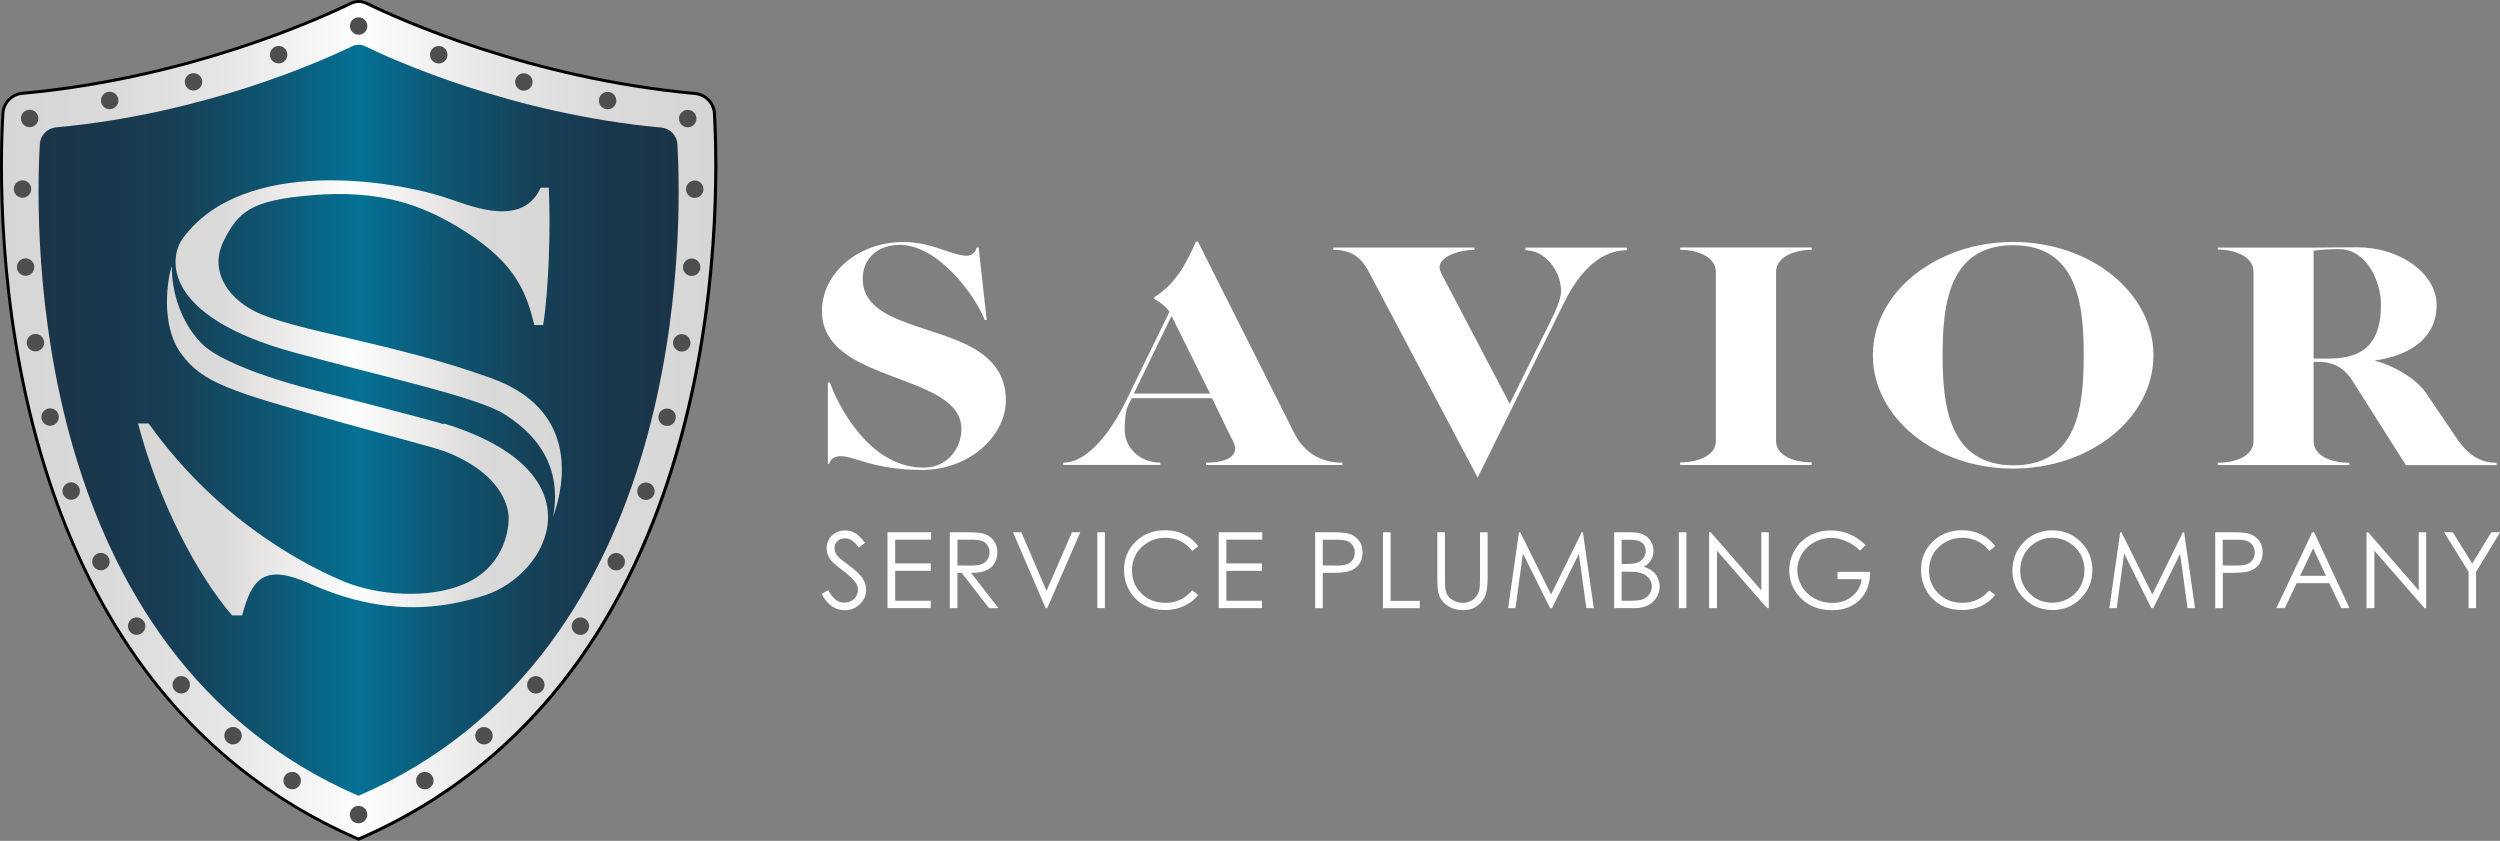 <?xml version="1.0" encoding="UTF-8"?> <svg xmlns="http://www.w3.org/2000/svg" xmlns:xlink="http://www.w3.org/1999/xlink" id="Layer_1" data-name="Layer 1" viewBox="0 0 398.64 134.08"><rect x="0" y="0" width="398.64" height="134.08" fill="#808080" stroke="none"/><defs><style> .cls-1 { fill: #fff; } .cls-2 { fill: #4e4e4e; } .cls-3 { fill: #010101; } .cls-4 { fill: url(#SCC_GunMetShield); } .cls-5 { fill: url(#linear-gradient); } .cls-6 { fill: url(#SCC_TealShield); } </style><linearGradient id="SCC_GunMetShield" x1=".43" y1="67.06" x2="113.85" y2="67.06" gradientTransform="translate(.06 -.06) rotate(.01)" gradientUnits="userSpaceOnUse"><stop offset="0" stop-color="#d7d6d6"></stop><stop offset=".15" stop-color="#dbdada"></stop><stop offset=".31" stop-color="#e7e6e6"></stop><stop offset=".48" stop-color="#fbfbfb"></stop><stop offset=".5" stop-color="#fff"></stop><stop offset=".51" stop-color="#fdfdfd"></stop><stop offset=".68" stop-color="#e8e7e7"></stop><stop offset=".85" stop-color="#dbdada"></stop><stop offset="1" stop-color="#d7d6d6"></stop></linearGradient><linearGradient id="SCC_TealShield" x1="6.1" y1="67.06" x2="108.18" y2="67.06" gradientTransform="translate(.06 -.06) rotate(.01)" gradientUnits="userSpaceOnUse"><stop offset="0" stop-color="#1b3448"></stop><stop offset=".11" stop-color="#19374c"></stop><stop offset=".23" stop-color="#164158"></stop><stop offset=".34" stop-color="#0f526d"></stop><stop offset=".46" stop-color="#07698a"></stop><stop offset=".5" stop-color="#047295"></stop><stop offset=".53" stop-color="#066b8d"></stop><stop offset=".65" stop-color="#0f536f"></stop><stop offset=".77" stop-color="#154259"></stop><stop offset=".89" stop-color="#19374c"></stop><stop offset="1" stop-color="#1b3448"></stop></linearGradient><linearGradient id="linear-gradient" x1="21.81" y1="533.28" x2="89.51" y2="533.28" gradientTransform="translate(0 596.72) scale(1 -1)" gradientUnits="userSpaceOnUse"><stop offset="0" stop-color="#d7d7d6"></stop><stop offset=".2" stop-color="#dbdada"></stop><stop offset=".3" stop-color="#e8e6e5"></stop><stop offset=".5" stop-color="#fbfcfc"></stop><stop offset=".5" stop-color="#fff"></stop><stop offset=".5" stop-color="#fff"></stop><stop offset=".7" stop-color="#e9e8e7"></stop><stop offset=".8" stop-color="#dbdada"></stop><stop offset="1" stop-color="#d7d7d6"></stop></linearGradient></defs><path class="cls-3" d="M113.93,39.07c-.84,11.71-2.78,22.86-5.77,33.12-3.92,13.49-9.63,25.29-16.96,35.07-8.9,11.87-20.29,20.86-33.84,26.73l-.19.08-.19-.08c-13.55-5.88-24.93-14.88-33.83-26.75-7.33-9.78-13.03-21.58-16.95-35.07C3.21,61.9,1.28,50.76.45,39.04-.24,29.38.01,21.75.23,18.06c.1-1.79,1.52-3.26,3.3-3.42C29.65,12.26,50.18,3.07,55.85.31c.42-.2.88-.31,1.35-.31s.93.11,1.35.31c5.67,2.76,26.2,11.96,52.31,14.36,1.78.16,3.2,1.63,3.31,3.42.21,3.69.46,11.32-.23,20.98Z"></path><path class="cls-3" d="M113.68,18.12c-.09-1.56-1.31-2.83-2.87-2.97C84.27,12.71,63.32,3.18,58.33.74c-.72-.35-1.55-.35-2.27,0C51.07,3.17,30.12,12.7,3.57,15.12c-1.56.14-2.78,1.4-2.87,2.96-.88,15.28-2.07,90.08,56.45,115.46,58.53-25.35,57.39-100.15,56.52-115.43Z"></path><path class="cls-4" d="M113.68,18.12c-.09-1.56-1.31-2.83-2.87-2.97C84.27,12.71,63.32,3.18,58.33.74c-.72-.35-1.55-.35-2.27,0C51.07,3.17,30.12,12.7,3.57,15.12c-1.56.14-2.78,1.4-2.87,2.96-.88,15.28-2.07,90.08,56.45,115.46,58.53-25.35,57.39-100.15,56.52-115.43Z"></path><path class="cls-6" d="M57.16,126.9C4.49,104.05,5.56,36.74,6.35,22.98c.08-1.4,1.18-2.54,2.58-2.67,23.89-2.19,42.74-10.76,47.24-12.94.65-.31,1.4-.31,2.04,0,4.49,2.19,23.35,10.77,47.23,12.97,1.4.13,2.5,1.26,2.58,2.67.78,13.76,1.82,81.08-50.86,103.89Z"></path><g><circle class="cls-2" cx="44.43" cy="8.72" r="1.39"></circle><circle class="cls-2" cx="57.19" cy="4.15" r="1.39"></circle><circle class="cls-2" cx="57.17" cy="129.89" r="1.39"></circle><circle class="cls-2" cx="21.79" cy="99.84" r="1.39"></circle><circle class="cls-2" cx="16.09" cy="89.55" r="1.39"></circle><circle class="cls-2" cx="11.35" cy="78.3" r="1.39"></circle><circle class="cls-2" cx="7.99" cy="66.5" r="1.39"></circle><circle class="cls-2" cx="5.65" cy="54.64" r="1.39"></circle><circle class="cls-2" cx="4.08" cy="42.59" r="1.39"></circle><circle class="cls-2" cx="3.59" cy="30.14" r="1.39"></circle><circle class="cls-2" cx="4.73" cy="18.89" r="1.39"></circle><circle class="cls-2" cx="17.49" cy="16.02" r="1.39"></circle><circle class="cls-2" cx="30.86" cy="13.05" r="1.39"></circle><circle class="cls-2" cx="28.9" cy="109.19" r="1.39"></circle><circle class="cls-2" cx="37.16" cy="117.31" r="1.39"></circle><circle class="cls-2" cx="46.59" cy="124.47" r="1.39"></circle><circle class="cls-2" cx="92.55" cy="99.85" r="1.39"></circle><circle class="cls-2" cx="98.26" cy="89.57" r="1.39"></circle><circle class="cls-2" cx="103" cy="78.33" r="1.39"></circle><circle class="cls-2" cx="106.37" cy="66.53" r="1.39"></circle><circle class="cls-2" cx="108.71" cy="54.67" r="1.39"></circle><circle class="cls-2" cx="110.29" cy="42.61" r="1.39"></circle><circle class="cls-2" cx="110.78" cy="30.17" r="1.39"></circle><circle class="cls-2" cx="109.66" cy="18.91" r="1.39"></circle><circle class="cls-2" cx="96.89" cy="16.04" r="1.39"></circle><circle class="cls-2" cx="83.53" cy="13.07" r="1.39"></circle><circle class="cls-2" cx="69.96" cy="8.73" r="1.39"></circle><circle class="cls-2" cx="85.44" cy="109.2" r="1.39"></circle><circle class="cls-2" cx="77.17" cy="117.32" r="1.39"></circle><circle class="cls-2" cx="67.74" cy="124.47" r="1.39"></circle></g><g><path class="cls-1" d="M143.44,39.05c-3.45,0-5.88,2.14-5.88,5.43s2.49,5.17,5.82,6.53c3.77,1.57,8.57,2.56,12.15,4.7,2.81,1.72,4.86,4.13,4.86,8.15,0,5.48-5.63,11.07-13.36,11.07s-10.74-2.19-12.98-2.19c-.96,0-1.66.47-1.85,1.25h-.19v-13h.32c1.28,3.6,6.26,13.58,14.96,13.58,3.77,0,6.01-3.08,6.01-6.16,0-2.3-1.41-3.86-3.45-5.12-3.32-2.04-8.5-3.34-12.53-5.38-3.52-1.78-6.26-4.23-6.26-8.3,0-5.95,5.63-11.02,13.04-11.02,4.54,0,7.67,2.19,10.1,2.19.89,0,1.41-.73,1.53-1.31h.32l1.28,11.54h-.32c-1.41-3.71-7.29-11.96-13.55-11.96Z"></path><path class="cls-1" d="M179.45,64.12l7.03-14.41c-.7-.99-1.6-1.57-2.43-2.04v-.26c3.52-2.25,5.11-5.43,6.65-8.88h.32l15.34,30.5c1.21,2.45,3.58,4.75,7.67,4.75v.37h-21.73v-.37c2.56,0,4.67-.63,4.67-2.35,0-.31-.38-1.2-.64-1.62l-3.07-6.32h-12.78l-.64,1.25c-.32.63-.51,2.3-.51,3.76,0,2.77,2.3,5.27,5.69,5.27v.37h-15.47v-.37c4.22,0,7.99-5.74,9.91-9.66ZM180.8,62.76h12.15l-6.14-12.38-6.01,12.38Z"></path><path class="cls-1" d="M218.29,43.39c-1.34-2.56-3-3.55-5.69-3.55v-.37h22.5v.37c-2.3,0-5.56.99-5.56,2.82,0,.26.26.89.26.89l10.93,20.84,7.1-14.36s1.09-2.35,1.09-3.55c0-3.34-2.56-6.58-5.69-6.58v-.42h16.17v.42c-4.86,0-8.12,4.49-10.1,8.57l-13.68,27.68-17.32-32.74Z"></path><path class="cls-1" d="M283.2,70.28c0,2.45,3,3.45,5.69,3.45v.42h-20.97v-.42c2.68,0,5.69-.99,5.69-3.45v-26.9c0-2.45-3-3.55-5.69-3.55v-.37h20.97v.37c-2.68,0-5.69,1.1-5.69,3.55v26.9Z"></path><path class="cls-1" d="M343.38,56.65c0,10.03-10.1,18.07-22.37,18.07s-22.37-8.04-22.37-18.07,10.1-18.07,22.37-18.07,22.37,8.04,22.37,18.07ZM332.26,56.65c0-7.73-.83-17.55-11.25-17.55s-11.25,9.82-11.25,17.55.89,17.55,11.31,17.55,11.19-9.82,11.19-17.55Z"></path><path class="cls-1" d="M383.62,74.15l-8.5-13.42c-.96-1.51-2.43-2.98-5.31-3.03h-.89v12.64c0,2.45,3,3.45,5.69,3.45v.37h-20.97v-.37c2.68,0,5.69-.99,5.69-3.45v-27c0-2.45-3-3.55-5.69-3.55v-.31h15.41c1.73,0,4.22-.05,6.9-.05,6.58,0,12.59,4.07,12.59,9.24,0,4.54-3.32,7.89-9.91,8.83,2.94.73,6.58,2.82,8.18,5.12l5.24,7.73c1.53,2.09,3.39,3.45,6.07,3.45v.37h-14.51ZM368.92,57.18h2.62c6.2-.05,8.12-3.4,8.12-8.57,0-3.76-2.3-8.88-6.65-8.88-1.6,0-2.75.05-4.09.26v17.18Z"></path></g><g><path class="cls-1" d="M131.03,94.72l1.03-.62c.72,1.33,1.56,2,2.51,2,.41,0,.79-.1,1.15-.28.36-.19.63-.44.81-.76.19-.32.28-.66.28-1.01,0-.41-.14-.8-.41-1.19-.38-.54-1.07-1.19-2.07-1.94-1.01-.76-1.64-1.31-1.88-1.65-.43-.57-.64-1.19-.64-1.85,0-.53.13-1.01.38-1.44.25-.43.61-.78,1.07-1.02.46-.25.95-.38,1.49-.38.57,0,1.1.14,1.6.43.5.28,1.02.8,1.58,1.56l-.99.75c-.46-.6-.84-1-1.16-1.19-.32-.19-.67-.29-1.05-.29-.49,0-.89.15-1.2.44s-.47.66-.47,1.09c0,.26.06.52.16.77.11.25.31.51.6.81.16.15.68.56,1.56,1.21,1.05.77,1.77,1.46,2.16,2.06s.58,1.21.58,1.82c0,.88-.33,1.64-1,2.29-.67.65-1.48.97-2.43.97-.74,0-1.4-.2-2-.59-.6-.39-1.15-1.05-1.65-1.97Z"></path><path class="cls-1" d="M141.53,84.87h6.94v1.18h-5.73v3.79h5.67v1.19h-5.67v4.76h5.67v1.18h-6.89v-12.1Z"></path><path class="cls-1" d="M151.47,84.87h2.41c1.34,0,2.25.05,2.73.16.72.16,1.31.52,1.75,1.06.45.54.68,1.21.68,2,0,.66-.16,1.24-.47,1.74-.31.5-.75.88-1.33,1.13-.57.26-1.37.39-2.39.39l4.35,5.62h-1.5l-4.35-5.62h-.69v5.62h-1.21v-12.1ZM152.67,86.05v4.11l2.09.02c.81,0,1.4-.08,1.79-.23.39-.15.69-.4.91-.74.22-.34.33-.71.33-1.13s-.11-.78-.33-1.11c-.22-.33-.51-.57-.87-.71-.36-.14-.95-.21-1.78-.21h-2.13Z"></path><path class="cls-1" d="M161.54,84.87h1.32l4.01,9.35,4.07-9.35h1.32l-5.27,12.1h-.26l-5.2-12.1Z"></path><path class="cls-1" d="M174.97,84.87h1.21v12.1h-1.21v-12.1Z"></path><path class="cls-1" d="M191.06,87.11l-.95.73c-.53-.69-1.16-1.2-1.9-1.56-.74-.35-1.55-.53-2.43-.53-.97,0-1.86.23-2.68.7-.82.47-1.46,1.09-1.92,1.87-.45.78-.68,1.66-.68,2.64,0,1.47.51,2.71,1.52,3.69,1.01.99,2.29,1.48,3.83,1.48,1.7,0,3.11-.66,4.26-1.99l.95.72c-.6.77-1.36,1.36-2.26,1.78-.9.42-1.91.63-3.02.63-2.12,0-3.79-.7-5.01-2.12-1.02-1.19-1.54-2.63-1.54-4.31,0-1.77.62-3.26,1.86-4.47,1.24-1.21,2.8-1.82,4.67-1.82,1.13,0,2.15.22,3.06.67.91.45,1.65,1.07,2.24,1.88Z"></path><path class="cls-1" d="M194.34,84.87h6.94v1.18h-5.73v3.79h5.67v1.19h-5.67v4.76h5.67v1.18h-6.89v-12.1Z"></path><path class="cls-1" d="M209.71,84.87h2.41c1.38,0,2.32.06,2.8.18.69.17,1.25.52,1.69,1.05.44.53.66,1.19.66,1.99s-.21,1.47-.64,2-1.02.88-1.77,1.06c-.55.13-1.57.2-3.08.2h-.86v5.63h-1.21v-12.1ZM210.92,86.05v4.11l2.05.03c.83,0,1.44-.08,1.82-.23.39-.15.69-.39.91-.73.22-.34.33-.71.33-1.13s-.11-.78-.33-1.11c-.22-.34-.51-.58-.87-.72-.36-.14-.94-.21-1.76-.21h-2.14Z"></path><path class="cls-1" d="M220.53,84.87h1.21v10.94h4.65v1.17h-5.86v-12.1Z"></path><path class="cls-1" d="M229.2,84.87h1.21v7.31c0,.87.01,1.41.05,1.62.06.48.2.88.42,1.2.22.32.55.59,1.01.81s.91.32,1.38.32c.4,0,.78-.08,1.15-.25.37-.17.67-.41.92-.71.24-.3.43-.66.54-1.09.08-.31.12-.94.12-1.89v-7.31h1.21v7.31c0,1.08-.1,1.95-.31,2.62-.21.67-.63,1.25-1.27,1.74-.63.5-1.4.74-2.3.74-.98,0-1.81-.23-2.51-.7-.7-.47-1.16-1.08-1.4-1.85-.15-.47-.23-1.32-.23-2.55v-7.31Z"></path><path class="cls-1" d="M240.48,96.97l1.73-12.1h.2l4.92,9.93,4.88-9.93h.19l1.74,12.1h-1.19l-1.19-8.65-4.28,8.65h-.31l-4.33-8.72-1.19,8.72h-1.17Z"></path><path class="cls-1" d="M257.39,84.87h2.38c.96,0,1.7.11,2.22.34.51.23.92.58,1.22,1.05.3.47.45,1,.45,1.57,0,.54-.13,1.03-.39,1.47-.26.44-.65.8-1.16,1.07.63.22,1.11.47,1.45.75s.6.64.79,1.05c.19.41.29.85.29,1.33,0,.97-.36,1.79-1.07,2.46s-1.66,1.01-2.86,1.01h-3.32v-12.1ZM258.58,86.05v3.88h.69c.84,0,1.46-.08,1.86-.23.39-.16.71-.4.94-.74.23-.34.35-.71.35-1.12,0-.55-.19-.99-.58-1.3-.39-.31-1.01-.47-1.85-.47h-1.4ZM258.58,91.15v4.64h1.5c.88,0,1.53-.09,1.94-.26.41-.17.74-.44,1-.81.25-.37.37-.77.37-1.19,0-.54-.17-1.01-.53-1.41-.35-.4-.83-.67-1.45-.82-.41-.1-1.13-.15-2.16-.15h-.68Z"></path><path class="cls-1" d="M267.7,84.87h1.21v12.1h-1.21v-12.1Z"></path><path class="cls-1" d="M272.53,96.97v-12.1h.26l8.06,9.28v-9.28h1.19v12.1h-.27l-7.99-9.16v9.16h-1.25Z"></path><path class="cls-1" d="M297.51,86.9l-.94.89c-.67-.66-1.41-1.17-2.22-1.51s-1.59-.51-2.35-.51c-.95,0-1.85.23-2.71.7-.86.47-1.52,1.1-2,1.9-.47.8-.7,1.64-.7,2.53s.24,1.78.73,2.6c.48.82,1.16,1.47,2.02,1.94.86.47,1.81.7,2.83.7,1.24,0,2.3-.35,3.16-1.05.86-.7,1.37-1.61,1.53-2.73h-3.86v-1.17h5.21c0,1.87-.56,3.36-1.66,4.46-1.1,1.1-2.57,1.65-4.42,1.65-2.24,0-4.01-.76-5.32-2.29-1-1.17-1.5-2.53-1.5-4.07,0-1.15.29-2.21.86-3.2.57-.99,1.37-1.76,2.37-2.32,1.01-.56,2.14-.84,3.41-.84,1.03,0,1.99.19,2.9.56.91.37,1.79.96,2.65,1.78Z"></path><path class="cls-1" d="M318.15,87.11l-.95.73c-.53-.69-1.16-1.2-1.9-1.56-.74-.35-1.55-.53-2.43-.53-.97,0-1.86.23-2.68.7-.82.47-1.46,1.09-1.92,1.87-.45.78-.68,1.66-.68,2.64,0,1.47.51,2.71,1.52,3.69,1.01.99,2.29,1.48,3.83,1.48,1.7,0,3.11-.66,4.26-1.99l.95.72c-.6.77-1.36,1.36-2.26,1.78-.9.42-1.91.63-3.02.63-2.12,0-3.79-.7-5.01-2.12-1.02-1.19-1.54-2.63-1.54-4.31,0-1.77.62-3.26,1.86-4.47,1.24-1.21,2.8-1.82,4.67-1.82,1.13,0,2.15.22,3.06.67.91.45,1.65,1.07,2.24,1.88Z"></path><path class="cls-1" d="M327.18,84.56c1.84,0,3.37.61,4.6,1.83,1.24,1.22,1.86,2.73,1.86,4.52s-.62,3.27-1.85,4.51c-1.23,1.24-2.73,1.85-4.5,1.85s-3.31-.62-4.55-1.84c-1.24-1.23-1.85-2.71-1.85-4.46,0-1.16.28-2.24.84-3.23.56-.99,1.33-1.77,2.3-2.33.97-.56,2.02-.84,3.15-.84ZM327.24,85.74c-.9,0-1.74.23-2.55.7-.8.47-1.43,1.1-1.88,1.89-.45.79-.68,1.67-.68,2.64,0,1.44.5,2.65,1.49,3.65,1,.99,2.2,1.49,3.61,1.49.94,0,1.81-.23,2.61-.68s1.42-1.08,1.87-1.87c.45-.79.67-1.67.67-2.64s-.22-1.83-.67-2.61c-.45-.78-1.08-1.4-1.89-1.86-.81-.47-1.68-.7-2.59-.7Z"></path><path class="cls-1" d="M336.35,96.97l1.73-12.1h.2l4.92,9.93,4.88-9.93h.19l1.74,12.1h-1.19l-1.19-8.65-4.28,8.65h-.31l-4.33-8.72-1.19,8.72h-1.17Z"></path><path class="cls-1" d="M353.23,84.87h2.41c1.38,0,2.32.06,2.8.18.69.17,1.25.52,1.69,1.05.44.53.66,1.19.66,1.99s-.21,1.47-.64,2-1.02.88-1.77,1.06c-.55.13-1.57.2-3.08.2h-.86v5.63h-1.21v-12.1ZM354.43,86.05v4.11l2.05.03c.83,0,1.44-.08,1.82-.23.39-.15.69-.39.91-.73.22-.34.33-.71.33-1.13s-.11-.78-.33-1.11c-.22-.34-.51-.58-.87-.72-.36-.14-.94-.21-1.76-.21h-2.14Z"></path><path class="cls-1" d="M368.99,84.87l5.65,12.1h-1.31l-1.91-3.98h-5.21l-1.88,3.98h-1.35l5.72-12.1h.3ZM368.84,87.44l-2.08,4.38h4.14l-2.06-4.38Z"></path><path class="cls-1" d="M377.36,96.97v-12.1h.26l8.06,9.28v-9.28h1.19v12.1h-.27l-7.99-9.16v9.16h-1.25Z"></path><path class="cls-1" d="M389.71,84.87h1.4l3.1,4.99,3.05-4.99h1.4l-3.84,6.32v5.78h-1.19v-5.78l-3.91-6.32Z"></path></g><path class="cls-5" d="M49.61,31.13c10.9-.9,17.7,1.4,24.6,5.8,8.1,5.2,9.7,9.7,11,14.9h1.4c.9-5.7,1.2-15.4.9-21.9h-1.3c-2.8,6.2-10.4,3.2-14.5,1.8-8.9-3.1-32.9-6.8-42.5,6.2-2.3,3-3.6,12.5,17.8,18.3,14.7,4,29.1,7.1,33.4,9.8,4.1,2.6,9.4,7.4,7.8,16.3.7-2,5.9-16.3-9.8-22s-31.7-7.6-37.8-10.7c-4.7-2.4-7.2-6.8-4.9-11.3s4.2-6.4,14-7.2h-.1ZM70.71,67.63c-2.5-.8-20.5-5.4-20.5-5.4,0,0-13.8-3.3-18-7.4-4.1-4.1-4.9-9.9-4.8-12.4-.7,1.9-1.9,9.4,1.5,14s7.6,5.9,24.7,10.7c7.1,2,15.2,4.1,17.2,4.8,8.7,3.3,10.3,8.4,10.3,10.7s-1,7.9-7.1,10.5c-5.8,2.5-14,1.7-18.9-.3s-19.8-9-31.4-25.3h-1.7c3.3,12.5,9.4,24.1,15,30.6h1.6c1.6-6.1,3.7-8.2,10.7-5.1s16.3,5.7,28,1.9c10.2-3.3,18.8-19.6-6.5-27.4l-.1.1Z"></path></svg> 